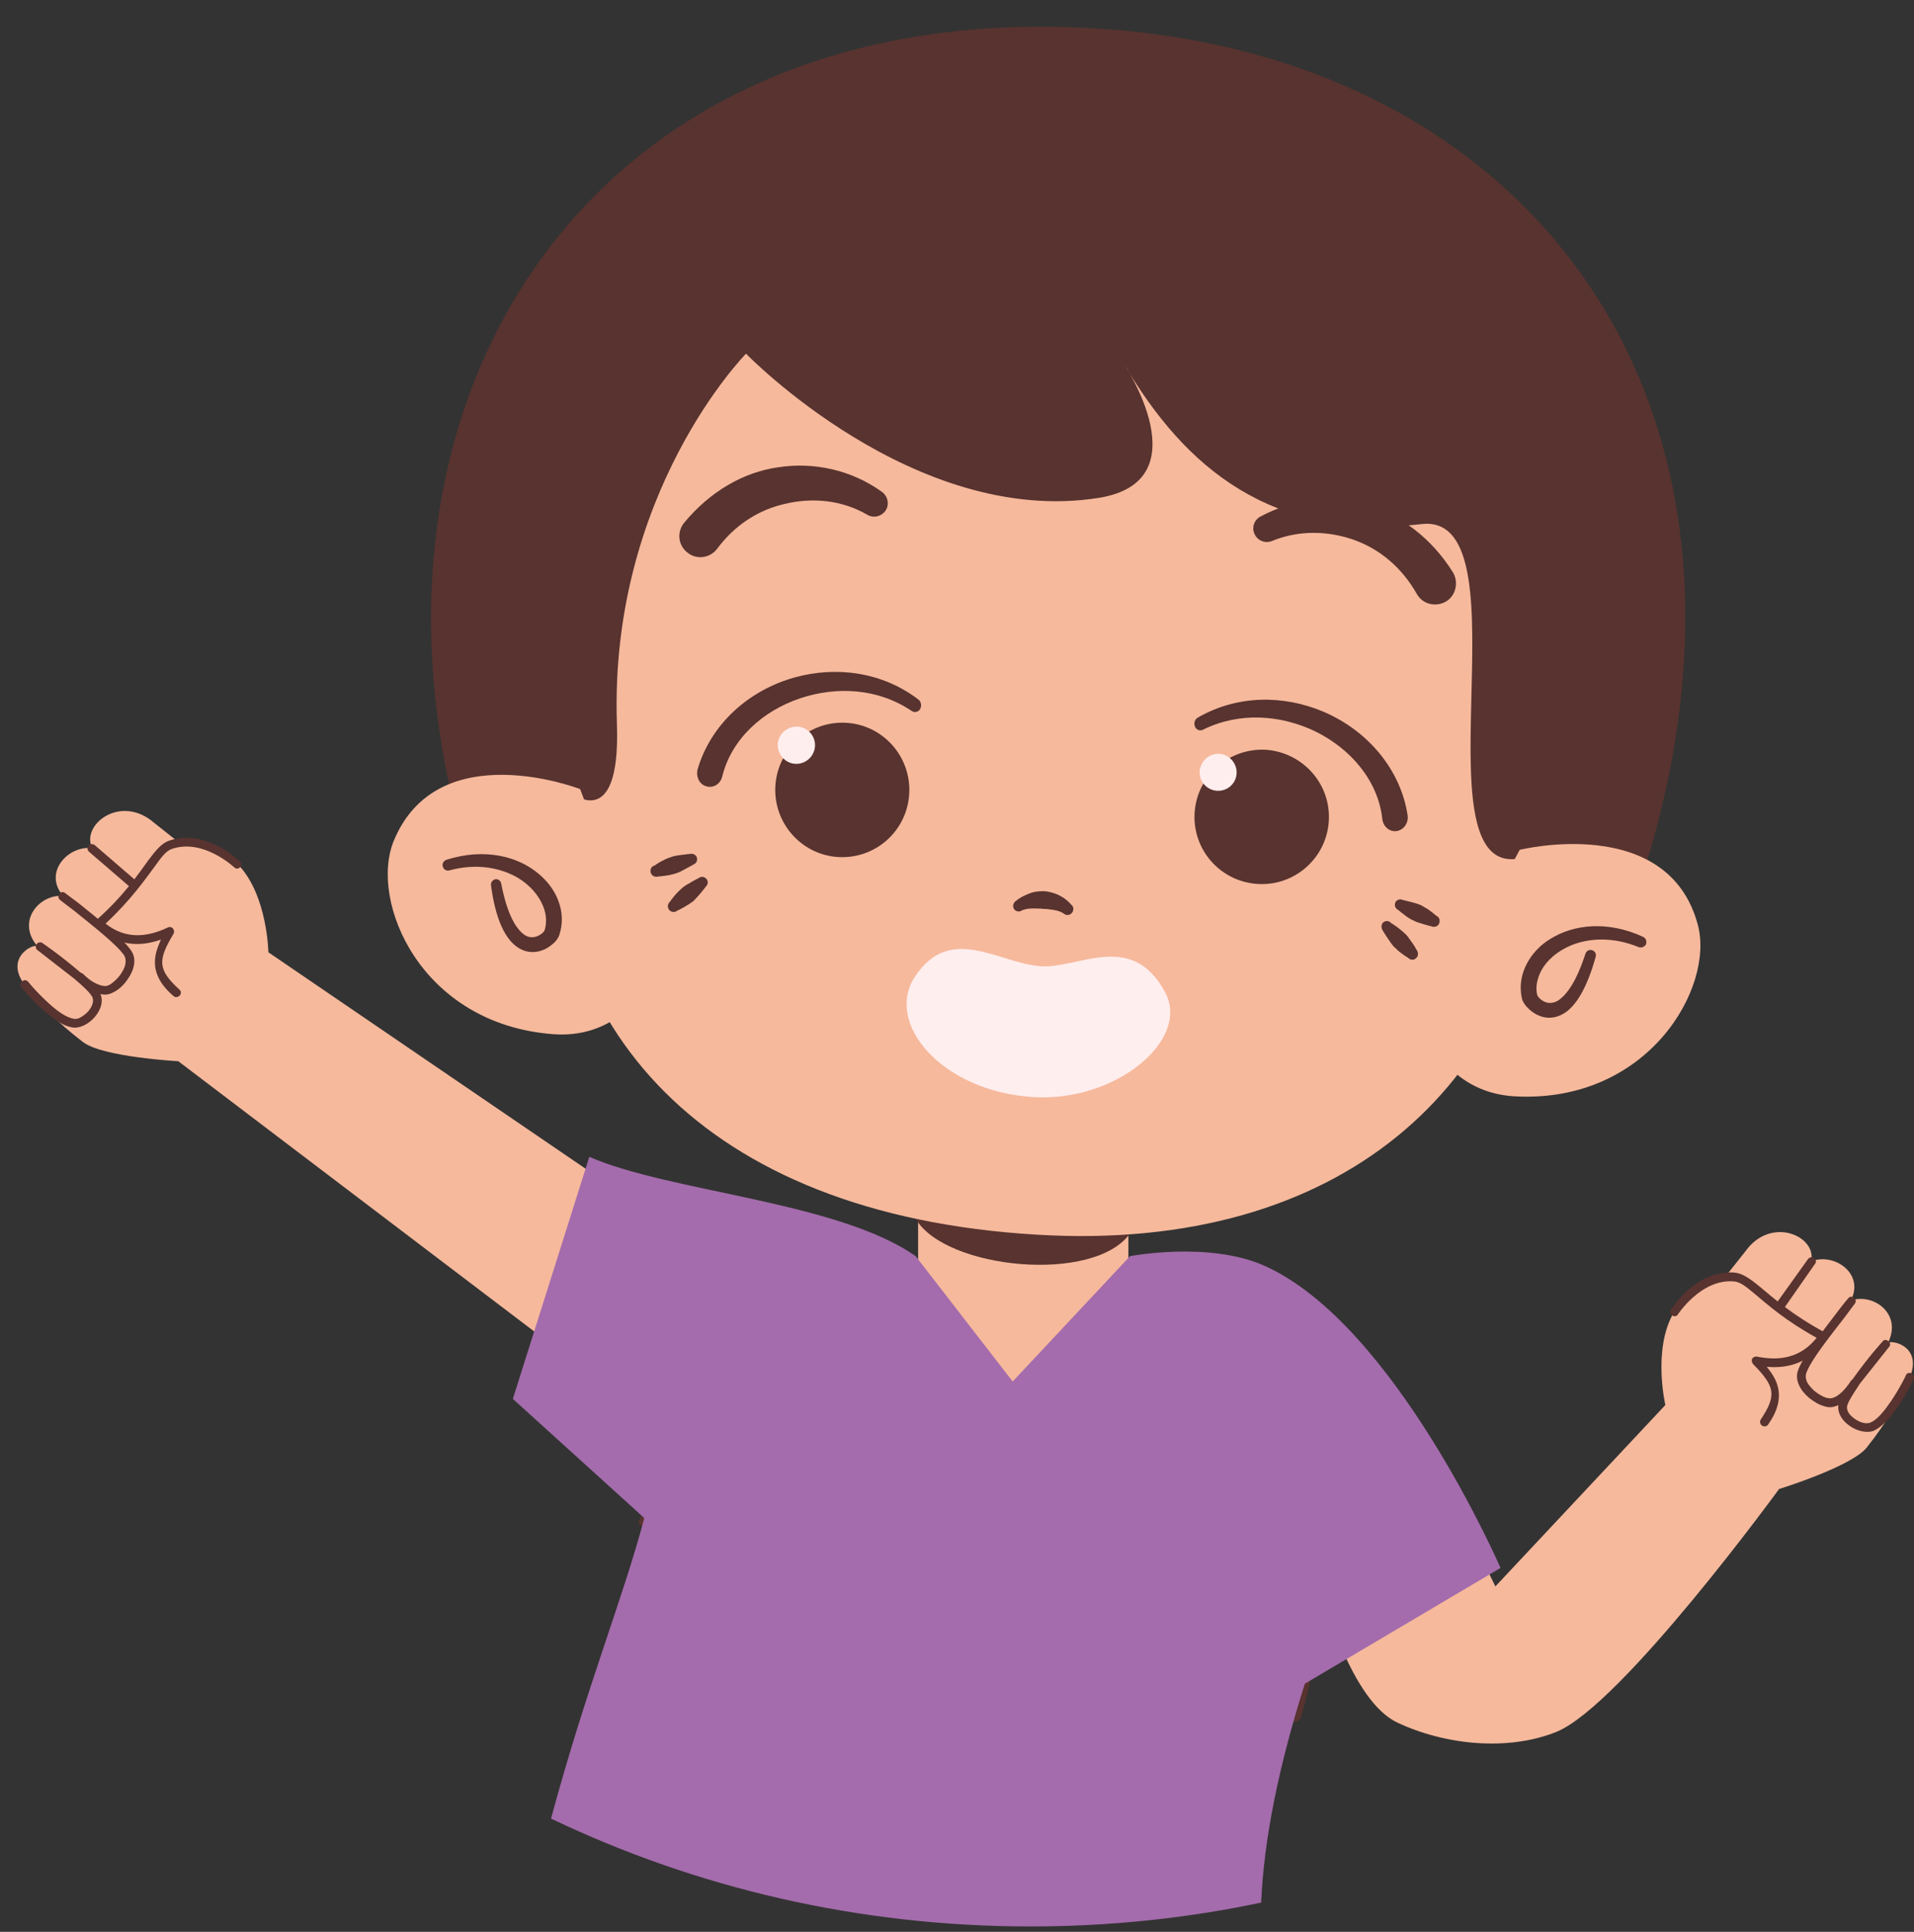 <?xml version="1.0" encoding="UTF-8"?>
<!DOCTYPE svg PUBLIC '-//W3C//DTD SVG 1.0//EN'
          'http://www.w3.org/TR/2001/REC-SVG-20010904/DTD/svg10.dtd'>
<svg height="22.1" preserveAspectRatio="xMidYMid meet" version="1.0" viewBox="-0.2 -0.3 21.9 22.1" width="21.9" xmlns="http://www.w3.org/2000/svg" xmlns:xlink="http://www.w3.org/1999/xlink" zoomAndPan="magnify"
><rect x="-0.2" y="-0.3" width="21.9" height="22.1" fill="#333333" stroke="none"/><defs
  ><clipPath id="a"
    ><path d="M 14 13 L 21.699 13 L 21.699 20 L 14 20 Z M 14 13"
    /></clipPath
    ><clipPath id="b"
    ><path d="M 20 15 L 21.699 15 L 21.699 17 L 20 17 Z M 20 15"
    /></clipPath
    ><clipPath id="c"
    ><path d="M 20 14 L 21.699 14 L 21.699 16 L 20 16 Z M 20 14"
    /></clipPath
    ><clipPath id="d"
    ><path d="M 5 12 L 17 12 L 17 21.738 L 5 21.738 Z M 5 12"
    /></clipPath
  ></defs
  ><g
  ><g id="change1_1"
    ><path d="M 12.711 13.09 L 10.305 13.09 L 10.305 16.199 L 12.711 16.199 L 12.711 13.09" fill="#f6b99c" fill-rule="evenodd"
    /></g
    ><g id="change2_1"
    ><path d="M 12.711 13.09 L 10.305 13.09 L 10.281 13.648 C 10.621 14.219 12.324 14.391 12.734 13.805 L 12.711 13.09" fill="#58332f" fill-rule="evenodd"
    /></g
    ><g id="change1_2"
    ><path d="M 6.656 15.496 L 1.84 11.84 C 1.84 11.84 0.973 11.793 0.75 11.621 C 0.438 11.383 0.305 11.223 0.113 11.004 C -0.172 10.676 0.164 10.496 0.227 10.523 C -0.016 10.238 0.25 9.926 0.523 9.949 C 0.293 9.688 0.57 9.371 0.855 9.402 C 0.723 9.137 1.176 8.781 1.559 9.109 L 1.855 9.344 C 2.012 9.301 2.363 9.426 2.527 9.594 C 2.859 9.938 2.871 10.594 2.871 10.594 L 6.914 13.352 L 7.688 14.648 L 6.656 15.496" fill="#f6b99c" fill-rule="evenodd"
    /></g
    ><g id="change2_2"
    ><path d="M 0.043 10.992 C 0.043 10.992 0.172 11.16 0.367 11.316 C 0.453 11.387 0.547 11.441 0.625 11.453 C 0.707 11.469 0.812 11.418 0.883 11.336 C 0.957 11.25 0.992 11.141 0.938 11.051 C 0.91 10.996 0.82 10.91 0.715 10.82 C 0.477 10.617 0.285 10.488 0.285 10.488 C 0.266 10.473 0.234 10.48 0.219 10.5 C 0.203 10.523 0.207 10.555 0.23 10.57 L 0.648 10.895 C 0.746 10.977 0.824 11.051 0.852 11.098 C 0.883 11.152 0.852 11.219 0.809 11.27 C 0.777 11.305 0.738 11.332 0.703 11.348 C 0.684 11.355 0.66 11.359 0.645 11.355 C 0.555 11.34 0.449 11.262 0.352 11.172 C 0.199 11.031 0.125 10.934 0.125 10.934 C 0.105 10.91 0.074 10.906 0.055 10.926 C 0.031 10.941 0.027 10.973 0.043 10.992 Z M 0.043 10.992 L 0.043 10.992" fill="#58332f" fill-rule="evenodd"
    /></g
    ><g id="change2_3"
    ><path d="M 0.68 10.914 C 0.68 10.914 0.844 11.078 1.004 11.078 C 1.039 11.078 1.074 11.066 1.113 11.043 C 1.164 11.016 1.219 10.965 1.258 10.906 C 1.332 10.805 1.367 10.676 1.305 10.582 C 1.223 10.449 0.93 10.219 0.703 10.035 C 0.609 9.965 0.547 9.918 0.547 9.918 C 0.527 9.898 0.496 9.902 0.48 9.926 C 0.461 9.945 0.465 9.977 0.488 9.996 C 0.488 9.996 0.547 10.043 0.641 10.113 C 0.859 10.289 1.141 10.508 1.223 10.633 C 1.238 10.664 1.242 10.695 1.234 10.73 C 1.227 10.773 1.203 10.812 1.176 10.852 C 1.145 10.895 1.102 10.934 1.062 10.961 C 1.043 10.973 1.023 10.98 1.008 10.98 C 0.957 10.98 0.906 10.957 0.867 10.934 C 0.801 10.895 0.754 10.844 0.754 10.844 C 0.734 10.824 0.703 10.824 0.684 10.844 C 0.664 10.863 0.66 10.895 0.68 10.914" fill="#58332f" fill-rule="evenodd"
    /></g
    ><g id="change2_4"
    ><path d="M 0.82 9.445 L 1.301 9.859 C 1.324 9.879 1.355 9.875 1.371 9.855 C 1.391 9.832 1.387 9.801 1.367 9.785 L 0.883 9.367 C 0.863 9.352 0.832 9.352 0.812 9.375 C 0.797 9.395 0.797 9.426 0.82 9.445" fill="#58332f" fill-rule="evenodd"
    /></g
    ><g id="change2_5"
    ><path d="M 2.531 9.543 C 2.531 9.543 2.156 9.176 1.738 9.316 C 1.652 9.344 1.586 9.422 1.496 9.543 C 1.379 9.703 1.219 9.945 0.898 10.23 C 0.887 10.242 0.883 10.254 0.883 10.27 C 0.883 10.285 0.887 10.297 0.898 10.309 C 1.137 10.516 1.383 10.539 1.641 10.449 C 1.602 10.551 1.449 10.809 1.785 11.094 C 1.805 11.113 1.836 11.109 1.855 11.09 C 1.875 11.07 1.875 11.039 1.852 11.02 C 1.605 10.793 1.602 10.688 1.785 10.383 C 1.797 10.363 1.793 10.34 1.777 10.32 C 1.766 10.305 1.738 10.301 1.723 10.309 C 1.477 10.426 1.234 10.445 1.008 10.266 C 1.305 9.988 1.461 9.758 1.578 9.602 C 1.648 9.504 1.699 9.434 1.77 9.41 C 2.133 9.289 2.488 9.629 2.488 9.629 C 2.516 9.645 2.543 9.633 2.555 9.609 C 2.566 9.582 2.559 9.555 2.531 9.543" fill="#58332f" fill-rule="evenodd"
    /></g
    ><g clip-path="url(#a)" id="change1_6"
    ><path d="M 15.789 19.406 C 16.328 19.66 17.047 19.738 17.609 19.512 C 18.355 19.207 20.156 16.734 20.156 16.734 C 20.156 16.734 20.988 16.477 21.16 16.258 C 21.406 15.949 21.496 15.762 21.629 15.504 C 21.828 15.117 21.461 15.023 21.402 15.062 C 21.57 14.73 21.234 14.488 20.977 14.578 C 21.137 14.27 20.789 14.027 20.523 14.129 C 20.59 13.84 20.062 13.605 19.77 14.016 L 19.535 14.312 C 19.379 14.312 19.062 14.516 18.949 14.719 C 18.707 15.137 18.855 15.773 18.855 15.773 L 16.91 17.848 L 16.344 16.691 L 14.938 17.945 C 14.938 17.945 15.254 19.156 15.789 19.406" fill="#f6b99c" fill-rule="evenodd"
    /></g
    ><g clip-path="url(#b)" id="change2_27"
    ><path d="M 21.695 15.477 C 21.695 15.477 21.609 15.672 21.461 15.867 C 21.391 15.957 21.316 16.031 21.242 16.066 C 21.168 16.098 21.051 16.074 20.965 16.012 C 20.871 15.949 20.812 15.848 20.84 15.746 C 20.855 15.688 20.918 15.586 21.004 15.469 C 21.184 15.215 21.34 15.047 21.34 15.047 C 21.355 15.023 21.387 15.023 21.406 15.043 C 21.43 15.059 21.434 15.09 21.414 15.109 L 21.082 15.527 C 21.012 15.633 20.953 15.723 20.938 15.773 C 20.918 15.836 20.965 15.891 21.02 15.93 C 21.059 15.957 21.102 15.977 21.141 15.98 C 21.164 15.984 21.184 15.98 21.203 15.973 C 21.285 15.938 21.367 15.832 21.441 15.723 C 21.555 15.551 21.605 15.438 21.605 15.438 C 21.613 15.41 21.645 15.398 21.668 15.41 C 21.695 15.422 21.707 15.453 21.695 15.477 Z M 21.695 15.477 L 21.695 15.477" fill="#58332f" fill-rule="evenodd"
    /></g
    ><g clip-path="url(#c)" id="change2_26"
    ><path d="M 21.059 15.555 C 21.059 15.555 20.941 15.754 20.781 15.793 C 20.754 15.801 20.711 15.801 20.668 15.785 C 20.613 15.77 20.551 15.734 20.496 15.688 C 20.398 15.605 20.336 15.488 20.371 15.383 C 20.418 15.234 20.648 14.938 20.824 14.707 C 20.895 14.613 20.945 14.555 20.945 14.555 C 20.961 14.531 20.992 14.527 21.016 14.547 C 21.035 14.562 21.039 14.594 21.023 14.613 C 21.023 14.613 20.977 14.676 20.906 14.77 C 20.734 14.992 20.512 15.27 20.465 15.414 C 20.457 15.445 20.461 15.477 20.477 15.512 C 20.496 15.547 20.527 15.582 20.562 15.613 C 20.605 15.648 20.652 15.676 20.699 15.691 C 20.723 15.695 20.742 15.699 20.758 15.695 C 20.805 15.684 20.848 15.652 20.883 15.617 C 20.938 15.562 20.973 15.504 20.973 15.504 C 20.984 15.48 21.016 15.473 21.039 15.484 C 21.062 15.5 21.07 15.527 21.059 15.555" fill="#58332f" fill-rule="evenodd"
    /></g
    ><g id="change2_6"
    ><path d="M 20.566 14.16 L 20.203 14.68 C 20.184 14.703 20.152 14.707 20.133 14.691 C 20.109 14.676 20.102 14.645 20.117 14.621 L 20.488 14.102 C 20.504 14.082 20.535 14.074 20.559 14.094 C 20.578 14.109 20.586 14.141 20.566 14.16" fill="#58332f" fill-rule="evenodd"
    /></g
    ><g id="change2_7"
    ><path d="M 18.93 14.668 C 18.93 14.668 19.207 14.223 19.648 14.258 C 19.734 14.266 19.82 14.324 19.934 14.418 C 20.09 14.547 20.305 14.742 20.684 14.945 C 20.695 14.949 20.703 14.965 20.707 14.977 C 20.711 14.992 20.707 15.004 20.699 15.016 C 20.52 15.277 20.285 15.359 20.016 15.336 C 20.078 15.422 20.285 15.637 20.031 15.996 C 20.016 16.02 19.984 16.023 19.961 16.008 C 19.938 15.992 19.934 15.965 19.945 15.941 C 20.133 15.66 20.109 15.559 19.859 15.305 C 19.844 15.285 19.84 15.266 19.848 15.242 C 19.859 15.227 19.883 15.215 19.902 15.219 C 20.168 15.273 20.406 15.23 20.586 15.004 C 20.23 14.809 20.02 14.621 19.871 14.496 C 19.777 14.418 19.711 14.363 19.637 14.359 C 19.258 14.328 18.992 14.746 18.992 14.746 C 18.973 14.762 18.941 14.762 18.922 14.738 C 18.906 14.719 18.906 14.688 18.93 14.668" fill="#58332f" fill-rule="evenodd"
    /></g
    ><g id="change2_8"
    ><path d="M 14.688 17.352 C 14.688 17.352 14.723 18.266 14.688 18.719 C 14.672 18.922 14.555 19.312 14.555 19.312 C 14.547 19.348 14.566 19.383 14.602 19.395 C 14.637 19.402 14.672 19.383 14.684 19.352 C 14.684 19.352 14.805 18.938 14.82 18.727 C 14.855 18.27 14.82 17.348 14.82 17.348 C 14.82 17.312 14.789 17.281 14.754 17.281 C 14.715 17.285 14.688 17.316 14.688 17.352" fill="#58332f" fill-rule="evenodd"
    /></g
    ><g id="change2_9"
    ><path d="M 7.484 16.234 L 7.109 17.102 C 7.105 17.125 7.117 17.148 7.141 17.152 C 7.16 17.16 7.184 17.148 7.191 17.125 L 7.566 16.258 C 7.574 16.234 7.559 16.211 7.539 16.207 C 7.516 16.199 7.492 16.215 7.484 16.234" fill="#58332f" fill-rule="evenodd"
    /></g
    ><g id="change2_10"
    ><path d="M 12.367 0.027 C 6.871 -0.328 3.941 3.781 4.918 8.574 C 5.48 11.348 8.82 11.34 8.82 11.34 L 14.02 11.711 C 14.02 11.711 17.73 12.758 18.695 9.383 C 20.184 4.18 17.246 0.34 12.367 0.027" fill="#58332f" fill-rule="evenodd"
    /></g
    ><g id="change1_3"
    ><path d="M 17.574 4.598 C 16.527 2.035 14.25 0.746 12.352 0.625 C 10.453 0.504 7.547 1.336 6.418 3.934 C 5.328 6.43 6.191 7.555 6.137 8.672 C 6 11.418 7.816 13.594 11.656 13.824 C 15.191 14.039 17.203 12.07 17.445 9.453 C 17.559 8.246 18.484 6.832 17.574 4.598" fill="#f6b99c" fill-rule="evenodd"
    /></g
    ><g id="change2_11"
    ><path d="M 8.336 3.746 C 8.336 3.746 10.262 5.734 12.375 5.395 C 13.559 5.203 12.66 3.863 12.66 3.863 C 13.359 5.051 14.344 5.887 16.07 5.695 C 17.34 5.559 15.887 10.043 17.32 9.48 C 17.922 9.242 18.09 11.258 18.09 11.258 L 18.73 7.176 L 17.801 3.773 C 17.801 3.773 16.898 1.977 15.277 1.262 C 14.289 0.828 12.785 0.34 11.684 0.438 C 10.895 0.504 9.77 0.68 8.98 1.047 C 7.789 1.605 7.07 2.41 7.07 2.41 L 5.863 4.156 L 5.145 7.082 L 5.898 8.949 L 6.297 8.742 C 6.297 8.742 6.902 9.289 6.859 7.988 C 6.766 5.336 8.336 3.746 8.336 3.746" fill="#58332f" fill-rule="evenodd"
    /></g
    ><g id="change1_4"
    ><path d="M 17.188 9.422 C 17.188 9.422 18.887 9 19.227 10.281 C 19.418 11 18.656 12.324 17.133 12.242 C 16.336 12.199 16.098 11.469 16.098 11.469 L 17.188 9.422" fill="#f6b99c" fill-rule="evenodd"
    /></g
    ><g id="change1_5"
    ><path d="M 6.438 8.727 C 6.438 8.727 4.809 8.094 4.305 9.32 C 4.023 10.008 4.609 11.418 6.133 11.531 C 6.926 11.59 7.258 10.898 7.258 10.898 L 6.438 8.727" fill="#f6b99c" fill-rule="evenodd"
    /></g
    ><g id="change2_12"
    ><path d="M 17.941 10.609 C 17.84 10.922 17.73 11.078 17.629 11.145 C 17.547 11.195 17.477 11.172 17.43 11.133 C 17.406 11.113 17.387 11.09 17.387 11.074 C 17.367 10.984 17.391 10.891 17.434 10.805 C 17.5 10.684 17.617 10.582 17.773 10.516 C 17.98 10.43 18.254 10.414 18.551 10.535 C 18.582 10.547 18.617 10.531 18.633 10.504 C 18.645 10.469 18.633 10.434 18.602 10.418 C 18.188 10.227 17.801 10.277 17.539 10.441 C 17.422 10.512 17.332 10.609 17.273 10.719 C 17.207 10.84 17.184 10.977 17.211 11.109 C 17.215 11.141 17.238 11.188 17.281 11.23 C 17.367 11.32 17.535 11.406 17.719 11.277 C 17.832 11.195 17.957 11.012 18.059 10.641 C 18.066 10.609 18.047 10.578 18.016 10.57 C 17.984 10.559 17.953 10.578 17.941 10.609" fill="#58332f" fill-rule="evenodd"
    /></g
    ><g id="change2_13"
    ><path d="M 5.418 9.828 C 5.469 10.207 5.57 10.402 5.676 10.5 C 5.836 10.648 6.016 10.59 6.113 10.508 C 6.16 10.473 6.188 10.43 6.199 10.398 C 6.242 10.27 6.238 10.133 6.188 10.004 C 6.145 9.887 6.066 9.781 5.957 9.691 C 5.723 9.496 5.344 9.398 4.91 9.535 C 4.875 9.547 4.855 9.582 4.867 9.613 C 4.875 9.648 4.91 9.668 4.945 9.656 C 5.25 9.574 5.52 9.625 5.719 9.738 C 5.859 9.82 5.965 9.941 6.016 10.07 C 6.051 10.16 6.059 10.254 6.031 10.344 C 6.023 10.359 6.004 10.379 5.977 10.395 C 5.926 10.426 5.852 10.441 5.781 10.379 C 5.688 10.301 5.598 10.133 5.535 9.809 C 5.531 9.777 5.5 9.754 5.469 9.758 C 5.434 9.766 5.414 9.797 5.418 9.828" fill="#58332f" fill-rule="evenodd"
    /></g
    ><g id="change2_14"
    ><path d="M 11.488 10.117 C 11.547 10.09 11.613 10.09 11.684 10.094 C 11.707 10.094 11.723 10.094 11.742 10.098 C 11.762 10.098 11.781 10.098 11.801 10.102 C 11.863 10.109 11.922 10.117 11.973 10.152 C 12 10.176 12.043 10.172 12.066 10.141 C 12.09 10.113 12.086 10.07 12.055 10.047 C 12.008 9.992 11.949 9.953 11.883 9.926 C 11.84 9.91 11.793 9.898 11.746 9.895 C 11.699 9.895 11.652 9.898 11.609 9.91 C 11.539 9.934 11.473 9.965 11.422 10.008 C 11.395 10.027 11.383 10.066 11.402 10.098 C 11.418 10.125 11.461 10.137 11.488 10.117" fill="#58332f" fill-rule="evenodd"
    /></g
    ><g id="change2_15"
    ><path d="M 10.488 11.129 C 10.668 11.297 10.891 11.43 11.137 11.516 C 11.297 11.57 11.465 11.605 11.637 11.617 C 11.805 11.629 11.977 11.617 12.145 11.586 C 12.391 11.535 12.629 11.434 12.84 11.281 C 12.867 11.262 12.879 11.219 12.855 11.188 C 12.836 11.16 12.793 11.152 12.766 11.172 C 12.562 11.297 12.34 11.371 12.109 11.406 C 11.957 11.43 11.805 11.434 11.648 11.422 C 11.492 11.41 11.34 11.387 11.191 11.344 C 10.961 11.277 10.746 11.176 10.57 11.031 C 10.543 11.012 10.504 11.012 10.48 11.039 C 10.457 11.066 10.461 11.105 10.488 11.129" fill="#58332f" fill-rule="evenodd"
    /></g
    ><g id="change2_16"
    ><path d="M 9.887 5.324 C 9.543 5.078 9.113 4.98 8.695 5.047 C 8.301 5.105 7.922 5.324 7.625 5.684 C 7.543 5.789 7.559 5.941 7.668 6.023 C 7.77 6.105 7.922 6.086 8.004 5.98 C 8.211 5.699 8.488 5.531 8.777 5.465 C 9.098 5.387 9.434 5.422 9.719 5.586 C 9.793 5.633 9.887 5.609 9.934 5.539 C 9.98 5.469 9.957 5.371 9.887 5.324" fill="#58332f" fill-rule="evenodd"
    /></g
    ><g id="change2_17"
    ><path d="M 14.359 5.887 C 14.664 5.762 15.004 5.77 15.312 5.883 C 15.59 5.988 15.84 6.191 16.012 6.496 C 16.078 6.613 16.227 6.648 16.344 6.582 C 16.457 6.516 16.492 6.363 16.426 6.25 C 16.18 5.855 15.828 5.594 15.445 5.48 C 15.039 5.363 14.602 5.406 14.23 5.605 C 14.152 5.641 14.117 5.734 14.156 5.812 C 14.191 5.887 14.281 5.922 14.359 5.887" fill="#58332f" fill-rule="evenodd"
    /></g
    ><g id="change2_18"
    ><path d="M 10.309 7.703 C 9.891 7.383 9.363 7.32 8.895 7.449 C 8.371 7.594 7.934 7.98 7.781 8.504 C 7.762 8.59 7.805 8.676 7.883 8.695 C 7.957 8.719 8.039 8.672 8.062 8.59 C 8.168 8.152 8.527 7.832 8.957 7.688 C 9.367 7.551 9.84 7.57 10.23 7.832 C 10.262 7.855 10.305 7.848 10.328 7.812 C 10.348 7.773 10.34 7.727 10.309 7.703" fill="#58332f" fill-rule="evenodd"
    /></g
    ><g id="change2_19"
    ><path d="M 13.566 8.047 C 13.984 7.84 14.457 7.879 14.848 8.066 C 15.254 8.266 15.57 8.629 15.617 9.074 C 15.629 9.16 15.703 9.219 15.781 9.207 C 15.863 9.195 15.918 9.113 15.906 9.027 C 15.824 8.492 15.438 8.051 14.938 7.84 C 14.492 7.652 13.961 7.645 13.504 7.91 C 13.469 7.93 13.457 7.977 13.473 8.012 C 13.488 8.051 13.531 8.066 13.566 8.047" fill="#58332f" fill-rule="evenodd"
    /></g
    ><g id="change2_20"
    ><path d="M 9.488 7.969 C 9.91 7.996 10.23 8.363 10.203 8.785 C 10.176 9.211 9.812 9.531 9.387 9.504 C 8.965 9.477 8.645 9.109 8.672 8.688 C 8.699 8.266 9.062 7.941 9.488 7.969" fill="#58332f" fill-rule="evenodd"
    /></g
    ><g id="change2_21"
    ><path d="M 14.285 8.277 C 13.863 8.254 13.496 8.574 13.469 8.996 C 13.441 9.418 13.762 9.785 14.188 9.812 C 14.609 9.84 14.977 9.52 15.004 9.094 C 15.031 8.672 14.711 8.309 14.285 8.277" fill="#58332f" fill-rule="evenodd"
    /></g
    ><g id="change3_1"
    ><path d="M 13.754 8.324 C 13.637 8.316 13.535 8.406 13.527 8.523 C 13.52 8.641 13.609 8.738 13.723 8.746 C 13.84 8.754 13.941 8.668 13.949 8.551 C 13.957 8.434 13.867 8.332 13.754 8.324" fill="#fee" fill-rule="evenodd"
    /></g
    ><g id="change3_2"
    ><path d="M 8.926 8.012 C 8.809 8.008 8.707 8.094 8.699 8.211 C 8.695 8.328 8.781 8.43 8.898 8.438 C 9.016 8.445 9.117 8.355 9.125 8.238 C 9.133 8.121 9.043 8.02 8.926 8.012" fill="#fee" fill-rule="evenodd"
    /></g
    ><g id="change3_3"
    ><path d="M 11.715 10.754 C 12.141 10.781 12.754 10.34 13.133 11.055 C 13.422 11.598 12.562 12.312 11.617 12.25 C 10.578 12.184 9.914 11.406 10.27 10.871 C 10.676 10.258 11.227 10.723 11.715 10.754" fill="#fee" fill-rule="evenodd"
    /></g
    ><g id="change2_22"
    ><path d="M 7.695 9.469 C 7.695 9.469 7.641 9.473 7.566 9.484 C 7.539 9.488 7.512 9.492 7.48 9.504 C 7.453 9.512 7.426 9.523 7.402 9.535 C 7.336 9.566 7.289 9.602 7.289 9.602 C 7.254 9.609 7.234 9.648 7.246 9.684 C 7.258 9.719 7.293 9.738 7.332 9.727 C 7.332 9.727 7.387 9.723 7.457 9.711 C 7.484 9.703 7.516 9.699 7.543 9.688 C 7.57 9.68 7.598 9.664 7.621 9.652 C 7.688 9.617 7.734 9.59 7.734 9.59 C 7.766 9.578 7.785 9.543 7.773 9.508 C 7.762 9.477 7.727 9.461 7.695 9.469" fill="#58332f" fill-rule="evenodd"
    /></g
    ><g id="change2_23"
    ><path d="M 15.852 9.996 C 15.852 9.996 15.906 10.008 15.977 10.027 C 16.004 10.035 16.031 10.043 16.059 10.055 C 16.086 10.07 16.109 10.086 16.133 10.098 C 16.195 10.141 16.234 10.176 16.234 10.176 C 16.27 10.191 16.281 10.23 16.266 10.266 C 16.254 10.297 16.211 10.312 16.18 10.297 C 16.18 10.297 16.125 10.285 16.055 10.262 C 16.027 10.254 16 10.246 15.973 10.23 C 15.945 10.219 15.922 10.203 15.898 10.188 C 15.84 10.145 15.797 10.109 15.797 10.109 C 15.766 10.094 15.75 10.055 15.766 10.023 C 15.781 9.992 15.82 9.98 15.852 9.996" fill="#58332f" fill-rule="evenodd"
    /></g
    ><g id="change2_24"
    ><path d="M 7.793 9.746 C 7.793 9.746 7.742 9.77 7.68 9.809 C 7.656 9.82 7.633 9.836 7.609 9.855 C 7.586 9.875 7.566 9.895 7.547 9.914 C 7.496 9.969 7.465 10.016 7.465 10.016 C 7.438 10.039 7.434 10.082 7.457 10.109 C 7.48 10.137 7.52 10.141 7.551 10.117 C 7.551 10.117 7.602 10.094 7.664 10.055 C 7.688 10.043 7.711 10.023 7.734 10.008 C 7.754 9.988 7.773 9.965 7.793 9.945 C 7.844 9.887 7.875 9.844 7.875 9.844 C 7.902 9.82 7.906 9.781 7.883 9.754 C 7.859 9.727 7.82 9.723 7.793 9.746" fill="#58332f" fill-rule="evenodd"
    /></g
    ><g id="change2_25"
    ><path d="M 15.715 10.258 C 15.715 10.258 15.762 10.285 15.82 10.332 C 15.844 10.352 15.863 10.367 15.887 10.391 C 15.906 10.41 15.922 10.434 15.938 10.457 C 15.984 10.516 16.008 10.566 16.008 10.566 C 16.031 10.594 16.031 10.637 16.004 10.66 C 15.977 10.688 15.938 10.684 15.91 10.656 C 15.91 10.656 15.863 10.629 15.805 10.582 C 15.785 10.562 15.762 10.543 15.742 10.523 C 15.723 10.5 15.707 10.477 15.691 10.453 C 15.648 10.391 15.621 10.344 15.621 10.344 C 15.602 10.316 15.602 10.277 15.625 10.254 C 15.652 10.23 15.691 10.23 15.715 10.258" fill="#58332f" fill-rule="evenodd"
    /></g
    ><g clip-path="url(#d)" id="change4_1"
    ><path d="M 6.105 20.504 C 6.508 19.008 6.926 17.996 7.172 17.066 L 5.668 15.703 L 6.543 12.934 C 7.461 13.336 9.387 13.445 10.277 14.07 L 11.387 15.504 L 12.73 14.07 C 12.73 14.07 13.641 13.895 14.277 14.184 C 15.766 14.859 16.969 17.637 16.969 17.637 L 14.73 18.961 C 14.434 19.895 14.262 20.73 14.23 21.465 C 13.379 21.645 12.496 21.738 11.59 21.738 C 9.625 21.738 7.762 21.297 6.105 20.504" fill="#a46cac" fill-rule="evenodd"
    /></g
  ></g
></svg
>
